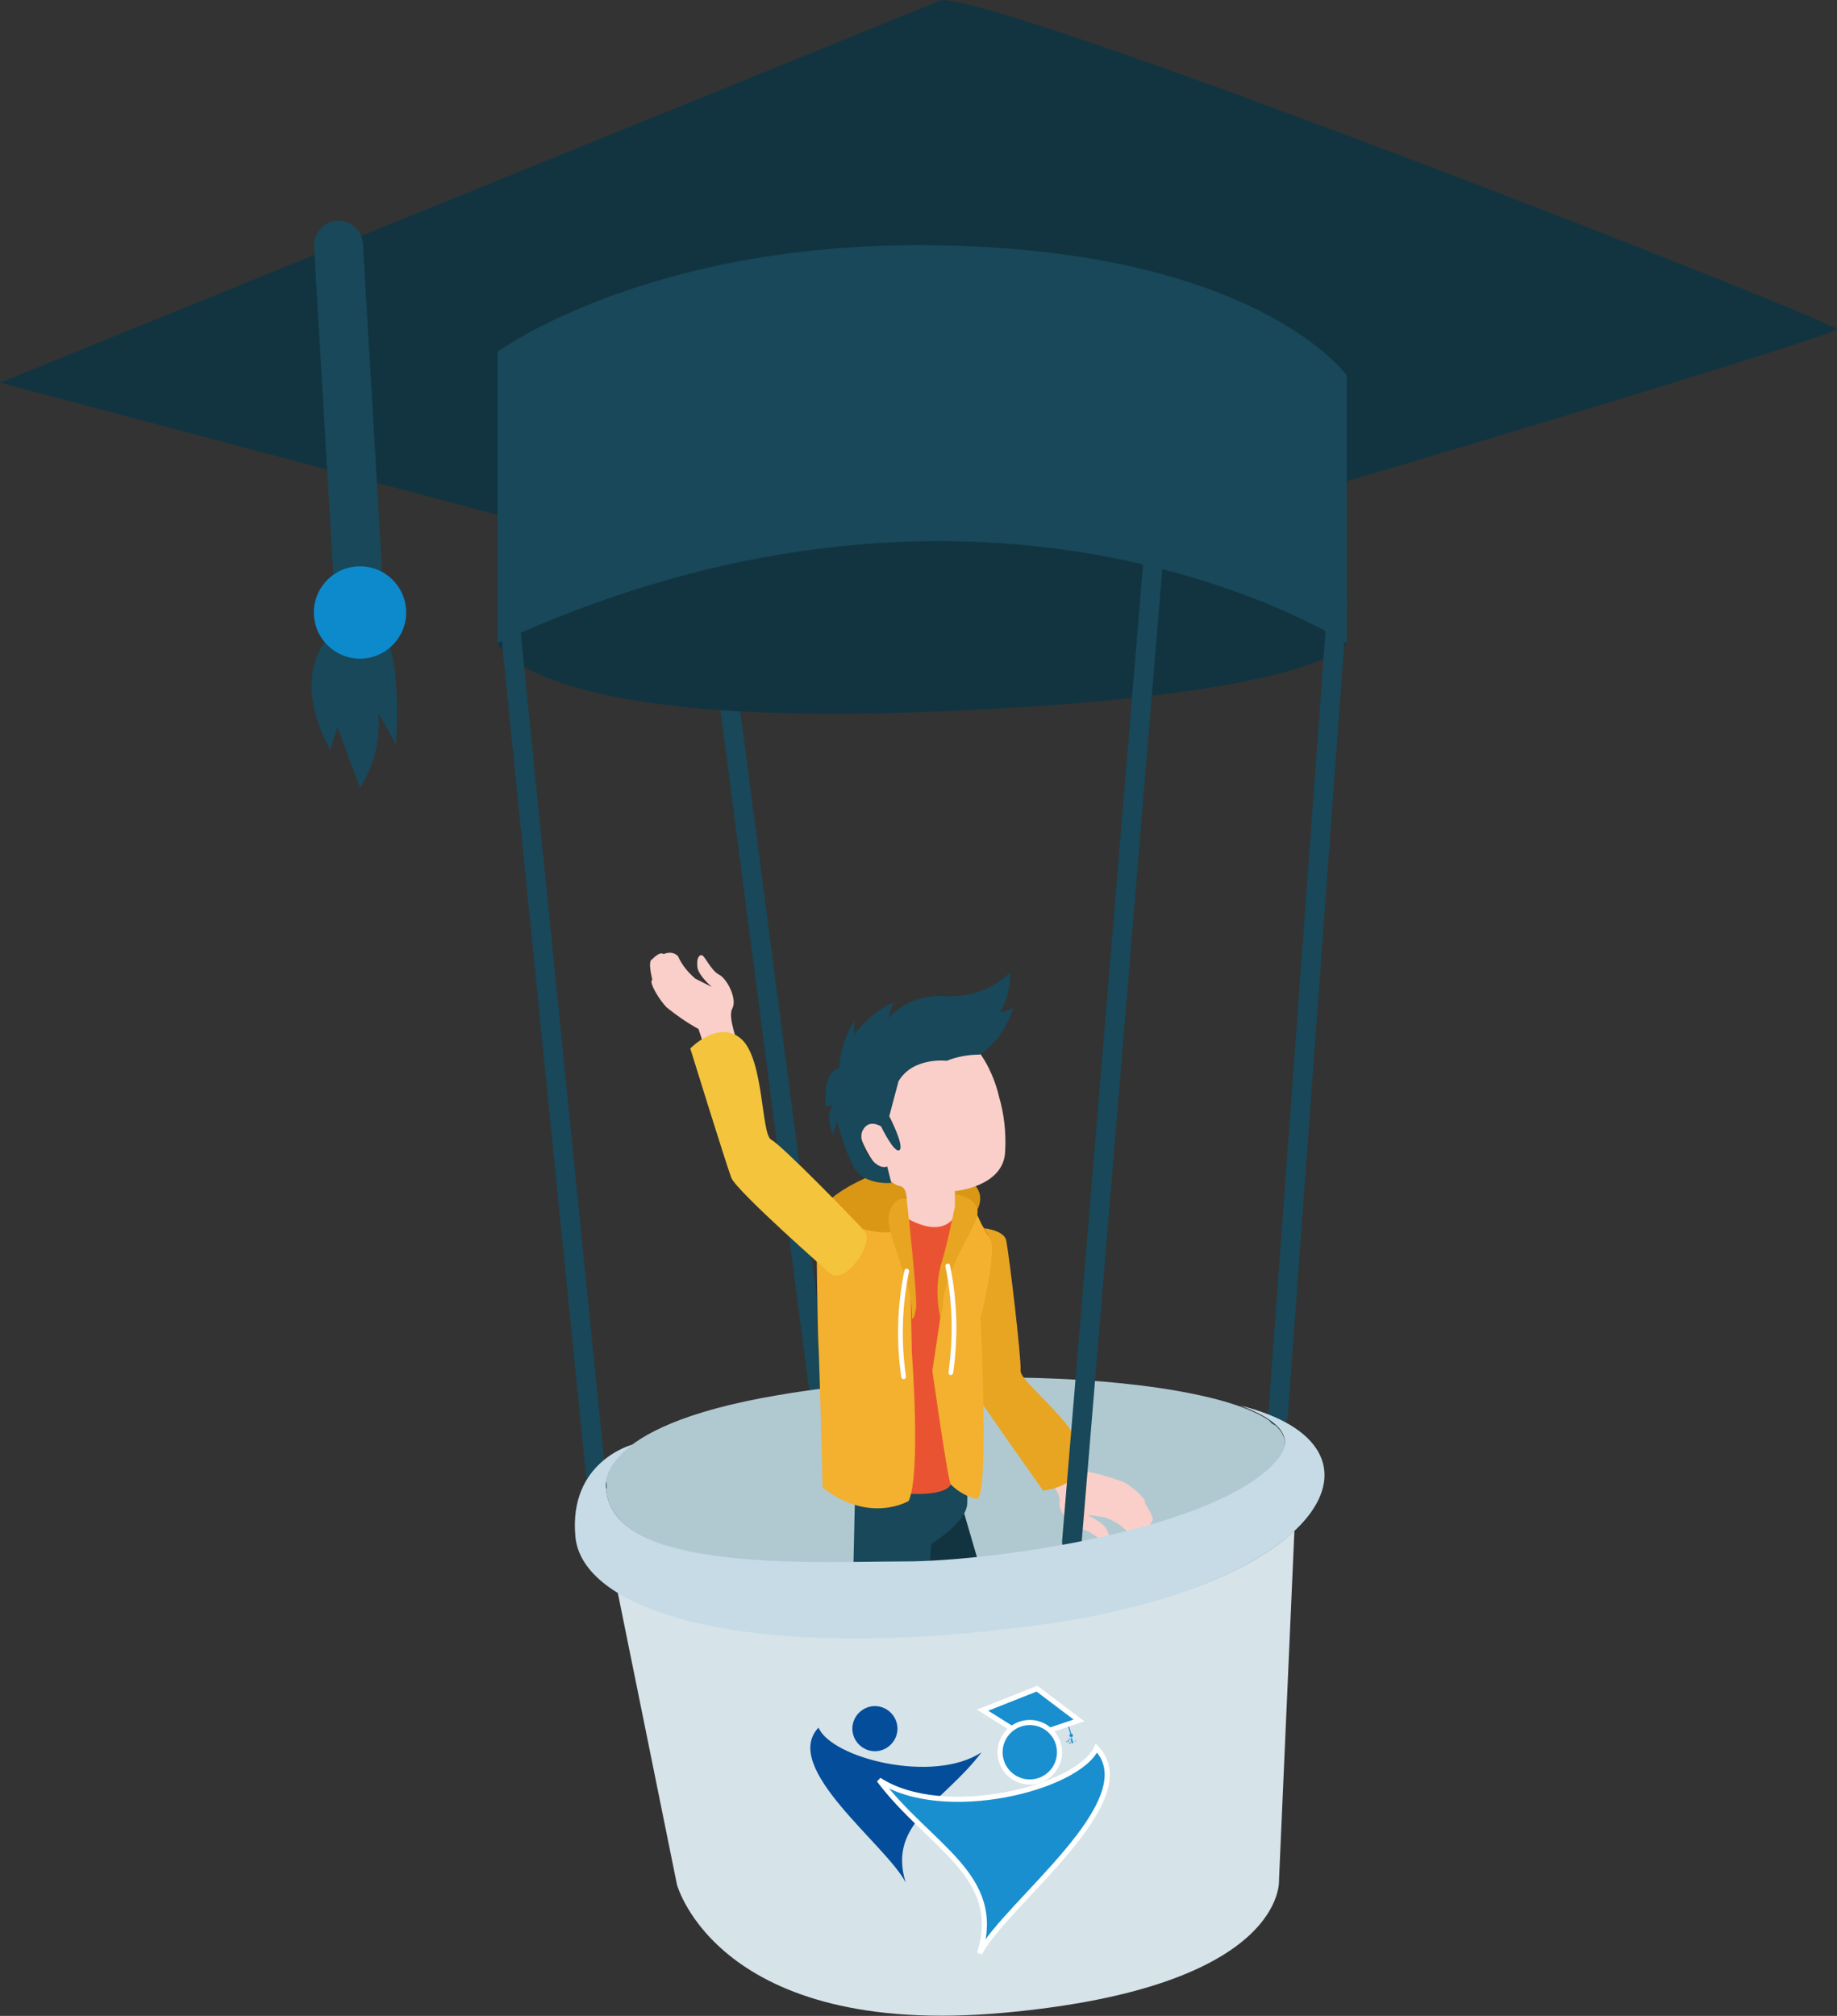 <?xml version="1.0" encoding="utf-8"?>
<!-- Generator: Adobe Illustrator 24.0.0, SVG Export Plug-In . SVG Version: 6.00 Build 0)  -->
<svg version="1.1" id="Calque_1" xmlns="http://www.w3.org/2000/svg" xmlns:xlink="http://www.w3.org/1999/xlink" x="0px" y="0px"
	 viewBox="0 0 179.1 196.5" style="enable-background:new 0 0 179.1 196.5;" xml:space="preserve">
<rect x="0" y="0" width="179.1" height="196.5" fill="#333333" stroke="none"/>
<style type="text/css">
	.st0{fill:none;stroke:#184859;stroke-width:1.91;stroke-linecap:round;stroke-miterlimit:10;}
	.st1{fill:#B0C9D1;}
	.st2{fill:#123440;}
	.st3{fill:#FACFC9;}
	.st4{fill:#E8A521;}
	.st5{fill:#5384C2;}
	.st6{fill:#184859;}
	.st7{fill:#EA5332;}
	.st8{fill:#F4B02F;}
	.st9{fill:#DA9615;}
	.st10{fill:#F4C43C;}
	.st11{fill:none;stroke:#FFFFFF;stroke-width:0.46;stroke-linecap:round;stroke-miterlimit:10;}
	.st12{fill:#D6E3E8;}
	.st13{fill:#C6DBE6;}
	.st14{fill:none;stroke:#184859;stroke-width:4.77;stroke-linecap:round;stroke-miterlimit:10;}
	.st15{fill:#0D8ACC;}
	.st16{fill:#034D9A;}
	.st17{fill:#198FCF;stroke:#FFFFFF;stroke-width:0.5;}
	.st18{fill:#198FCF;}
</style>
<title>alexstudent</title>
<g id="Calque_1_1_">
	<line class="st0" x1="70.9" y1="66.9" x2="79.8" y2="135.1"/>
	<path class="st1" d="M59.1,145.1c0,0-1.6-6,16.7-9.1c24.1-4.1,54.4-0.5,48.8,6.3c-5.6,6.8-27.8,10-36.4,10S59.6,153.4,59.1,145.1z"
		/>
	<path class="st2" d="M91.8,0L0,37.3c0,0,81.3,21.6,84.3,22.4s94.8-26.9,94.8-27.6S99.2,0,91.8,0z"/>
	<path class="st2" d="M48.5,62.7c0,0,3,8.2,41.8,6.7s41-6.7,41-6.7s-19.4-17.2-33.5-17.2S56,47.8,48.5,62.7z"/>
	<line class="st0" x1="130.4" y1="58.6" x2="124.6" y2="138"/>
	<path class="st3" d="M104.1,141.4l1.6,2c1.3,0.2,2.5,0.6,3.7,1c0.9,0.4,2.5,1.8,2.2,2.1c0,0,1.1,1.6,0.7,1.8c0,0-0.4,0.9-0.9,0.8
		c-0.4,0.4-0.9,0.5-1.4,0.3c-0.6-0.7-1.4-1.2-2.3-1.5c-1.1-0.2-1.7-0.2-1.7-0.2s1.5,0.6,1.9,1.4s0.3,1.2,0,1.3s-1.3-1.1-2.3-1.3
		s-2.5-1.7-2.3-2.7s-1.7-2.9-2.1-3.9S103.3,140.3,104.1,141.4z"/>
	<path class="st4" d="M92.9,121.1c0,0,0.7,12.1,1.3,13.3s7.5,10.9,7.5,10.9s4-0.4,3.8-3.4s-6.1-7.2-6-8.3s-1.1-11.2-1.4-12.7
		S92.8,119.1,92.9,121.1z"/>
	<path class="st3" d="M68.9,102.7l-0.8-2.4C67,99.7,66,99,65,98.2c-0.7-0.7-1.8-2.5-1.4-2.7c0,0-0.5-1.9,0-2c0,0,0.7-0.8,1.1-0.5
		c0.5-0.2,1-0.2,1.4,0.2c0.4,0.9,1,1.6,1.7,2.2c1,0.5,1.6,0.8,1.6,0.8s-1.3-1.1-1.4-1.9s0.1-1.2,0.4-1.2s0.9,1.5,1.7,1.9
		s1.8,2.4,1.3,3.3s0.6,3.3,0.7,4.3S69.4,104,68.9,102.7z"/>
	<path class="st3" d="M96.3,185.2c0,0-0.4,2.8,0.3,3.8s1.7,0.5,2-0.6c0.2-1.3,0.3-2.7,0.3-4C98.8,184.5,97,184,96.3,185.2z"/>
	<path class="st5" d="M99.2,187.7c0.4-0.2,0.9-0.2,1.3-0.1c1.4,0.5,4.1,1.4,5.1,1.6c1.4,0.3,3.8,1.3,3.9,2.6s-9,0.8-10.3,0.8
		s-3.5,0.2-3.6-0.7c-0.1-0.6-0.1-2.5-0.1-3.7c0-0.4,0.3-0.7,0.8-0.7c0.1,0,0.1,0,0.2,0C97.3,187.8,98.3,187.9,99.2,187.7z"/>
	<path class="st3" d="M78.3,184.7c0,0-1.1,2.6-0.7,3.8s1.5,0.9,2.1,0c0.6-1.2,1-2.5,1.3-3.8C81,184.7,79.4,183.7,78.3,184.7z"/>
	<path class="st5" d="M79.9,187.6c0.4-0.2,0.9-0.2,1.3-0.1c1.4,0.5,4.1,1.4,5.1,1.6c1.4,0.3,3.8,1.3,3.9,2.6s-9,0.8-10.3,0.8
		s-3.5,0.2-3.6-0.7c-0.1-0.6-0.1-2.5-0.1-3.7c0-0.4,0.3-0.8,0.8-0.8c0.1,0,0.1,0,0.2,0C78,187.8,79,187.8,79.9,187.6z"/>
	<path class="st2" d="M83.4,142.9c0,0,0.9,5.1,3,7.1c0,0,6.9,14.4,7.6,17s1.8,18.8,1.8,18.9s3.4,0.3,3.7-1.3s0.2-18.3-0.3-19.6
		S94,147.5,94,147.5s0.4-5-0.6-6.4S83.4,142.9,83.4,142.9z"/>
	<path class="st6" d="M93.9,141.7c0,0-10.5,0.7-10.5,2.3l-0.5,22.1l-5.3,19.2c0.8,0.9,2.2,1.3,3.4,0.8c2-2.6,7.3-17.8,8-19.9
		s1.8-15.7,1.8-15.7s3.4-2.1,3.5-3.9S93.9,141.7,93.9,141.7z"/>
	<path class="st7" d="M88.6,116.9c0,0-7.8,1.2-8.1,3.2s0.8,22.9,2.7,24.2s8.7,2,9.5,0.4s3.8-21.8,3.8-23.5s-2.6-3.7-4.2-3.9
		L88.6,116.9z"/>
	<path class="st8" d="M88.9,131.8c0,0,0.9,11.8-0.3,14.5c0,0-3.8,2.3-8.4-1.3c0,0-0.3-12.1-0.4-13.8s-0.2-10.8-0.2-10.8
		s-0.5-2.8,9-3.5L88.9,131.8z"/>
	<path class="st8" d="M90.9,133.6c0,0,1.5,10.7,1.8,11.1c0.7,0.7,1.6,1.2,2.5,1.4c1.3,0.3,0.4-17.6,0.4-17.6s1.7-6.8,0.9-7.8
		c-0.6-0.9-1.1-1.9-1.5-3c0,0-2.2,0.5-2.5,4.1S90.9,133.6,90.9,133.6z"/>
	<path class="st9" d="M92,117.9c0,0-3.4-1-4.4,1.7c-0.5,1.5-7.4-0.6-7.2-1.9s6.6-4.8,10.2-4.1s5.9,2.1,4.6,4.5S92,117.9,92,117.9z"
		/>
	<path class="st3" d="M93.2,118.4l-0.1-2.3c0,0,4.8-0.4,4.9-3.9c0.1-1.8-0.1-3.6-0.6-5.3c0,0-1.4-7-6.9-7s-7.5,4.7-7.2,8.4
		s3.2,7.1,4.4,7.3s0.5,3,0.5,3S91.7,121,93.2,118.4z"/>
	<path class="st10" d="M80.9,124.1c0,0-9.1-8-9.6-9.3s-4-12.6-4-12.6s2.8-2.9,5-0.9s1.9,9.3,2.9,9.8s8.1,7.8,9.1,8.9
		S82.4,125.4,80.9,124.1z"/>
	<path class="st6" d="M81.8,104.1c0.1-1.6,0.6-3.2,1.5-4.6v1.3c1-1.3,2.3-2.4,3.8-3.1l-0.5,1.5c1.5-1.5,3.5-2.3,5.7-2.1
		c2.3,0.1,4.5-0.7,6.2-2.3c0,1.4-0.3,2.7-1,3.9l1.3-0.4c0,0-1,3.2-3.3,4.5c-1.1,0-2.2,0.2-3.2,0.6c0,0-3.3-0.4-4.7,2l-0.9,3.4
		c0,0,1.5,2.9,1,3.3s-1.8-2.3-1.8-2.3s-1.2-0.8-1.8,0.4s1.2,4,2.4,3.5c0,0,0.4,1.6,0.4,1.6s-2.7,0.3-3.7-1.6
		c-0.7-1.4-1.2-2.9-1.6-4.4l-0.4,1.3c0,0-0.8-1.8,0-2.9l-0.7,0.2C80.5,107.8,80.1,104.6,81.8,104.1z"/>
	<path class="st4" d="M93.1,116.4c0,0,2,0.2,2.2,1.6s-3.3,5.6-3.4,9.5l-0.2,1c-0.4-1.7-0.4-3.4,0-5.1c0.6-1.9,1-3.9,1.4-5.8
		C93.1,117.3,93.1,116.8,93.1,116.4z"/>
	<path class="st4" d="M88.4,116.9c0,0-1.1-0.5-1.7,1.3s2.4,6.7,2.2,10.3c0,0,0.2,0.3,0.4-0.9C89.5,126.6,88.4,116.9,88.4,116.9z"/>
	<path class="st11" d="M92.4,123.4c0.7,3.4,0.8,6.9,0.3,10.4"/>
	<path class="st11" d="M88.4,123.9c-0.7,3.4-0.8,6.9-0.3,10.3"/>
	<path class="st12" d="M126.2,149.2c-4.1,3.9-12.6,7.5-25,9.1c-20.3,2.7-34.5,0.9-41-3.2l5.8,28.6c0,0,4,15,31.8,12.5
		s26.9-13,26.9-13L126.2,149.2z"/>
	<line class="st0" x1="112.7" y1="51.4" x2="104.5" y2="150.3"/>
	<path class="st6" d="M48.5,34.3c0,0,14.1-10.4,41-10.4c32.8,0,41.8,12.7,41.8,12.7v26.1c0,0-34.3-22.4-82.8,0L48.5,34.3z"/>
	<line class="st0" x1="49.7" y1="60.6" x2="58.2" y2="144.9"/>
	<path class="st13" d="M120.9,137c3.8,1.4,5.4,3.1,3.7,5.2c-5.6,6.9-27.8,10-36.4,10s-28.6,1.2-29.1-7.1c0,0-0.5-2,2.6-4.3l0,0
		c0,0-6.3,1.6-5.6,9s17.1,12.4,45.1,8.6C129,154.7,137,141,120.9,137z"/>
	<path class="st6" d="M32.9,61.2c0,0-5.2,3.7-0.7,11.9l0.7-2.2l2.2,5.9c1.4-2.2,2-4.7,1.8-7.3l1.7,3.1c0,0,0.8-10.2-1.9-11.5
		S32.9,61.2,32.9,61.2z"/>
	<line class="st14" x1="33" y1="23.9" x2="35.1" y2="59.7"/>
	<circle class="st15" cx="35.1" cy="59.7" r="4.5"/>
</g>
<g id="Calque_2_1_">
	<path class="st16" d="M83.1,168.5c0-1.2,1-2.2,2.2-2.2s2.2,1,2.2,2.2c0,1.2-1,2.2-2.2,2.2l0,0C84.1,170.7,83.1,169.7,83.1,168.5
		L83.1,168.5z"/>
	<path class="st16" d="M88.3,183.5c-1.8-5.8,3.7-7.8,7.4-12.7c-4.7,3.1-14.6,0.6-15.9-2.4C76.1,172.3,86.4,179.8,88.3,183.5z"/>
	<path class="st17" d="M95.5,190.4c2.4-7.6-4.9-10.4-9.8-16.9c6.3,4.1,19.4,0.8,21.2-3.1C111.8,175.5,98.1,185.5,95.5,190.4z"/>
	<polygon class="st18" points="104.1,167.8 104.5,169.2 104.4,169.2 104,167.8 	"/>
	<path class="st18" d="M104.3,169.1c0-0.1,0.1-0.1,0.2-0.1c0.1,0,0.1,0.1,0.1,0.2l0,0c0,0.1-0.1,0.1-0.2,0.1c0,0,0,0,0,0
		C104.3,169.3,104.2,169.2,104.3,169.1z"/>
	<polygon class="st18" points="104.3,169.3 104,169.7 103.9,169.8 104,169.8 104,169.7 	"/>
	<polygon class="st18" points="104.5,169.3 104.5,169.8 104.5,169.9 104.6,169.9 104.6,169.8 	"/>
	<polygon class="st18" points="104.3,169.3 104.3,169.8 104.2,170 104.3,169.9 104.3,169.8 	"/>
	<polygon class="st18" points="104.3,169.3 104.5,169.7 104.6,170 104.5,169.9 104.5,169.8 	"/>
	<polygon class="st18" points="104.5,169.3 104.6,169.7 104.7,169.9 104.6,169.8 104.6,169.7 	"/>
	<polygon class="st18" points="104.5,169.3 104.8,169.6 104.9,169.8 104.8,169.7 104.8,169.6 	"/>
	<polygon class="st18" points="104.5,169.1 104.5,169.6 104.5,169.9 104.4,169.7 104.4,169.6 	"/>
	<polygon class="st18" points="104.4,169.3 104.3,169.8 104.3,170 104.4,169.9 104.3,169.8 	"/>
	<polygon class="st18" points="104.4,169.3 104.1,169.7 104,169.9 104.1,169.8 104.2,169.7 	"/>
	<polygon class="st17" points="101.1,164.6 95.8,166.7 100.1,169.4 105.2,167.7 	"/>
	<path class="st17" d="M97.5,170.8c0-1.6,1.3-2.9,2.9-2.9s2.9,1.3,2.9,2.9c0,1.6-1.3,2.9-2.9,2.9l0,0
		C98.8,173.7,97.5,172.4,97.5,170.8C97.5,170.8,97.5,170.8,97.5,170.8z"/>
</g>
</svg>
